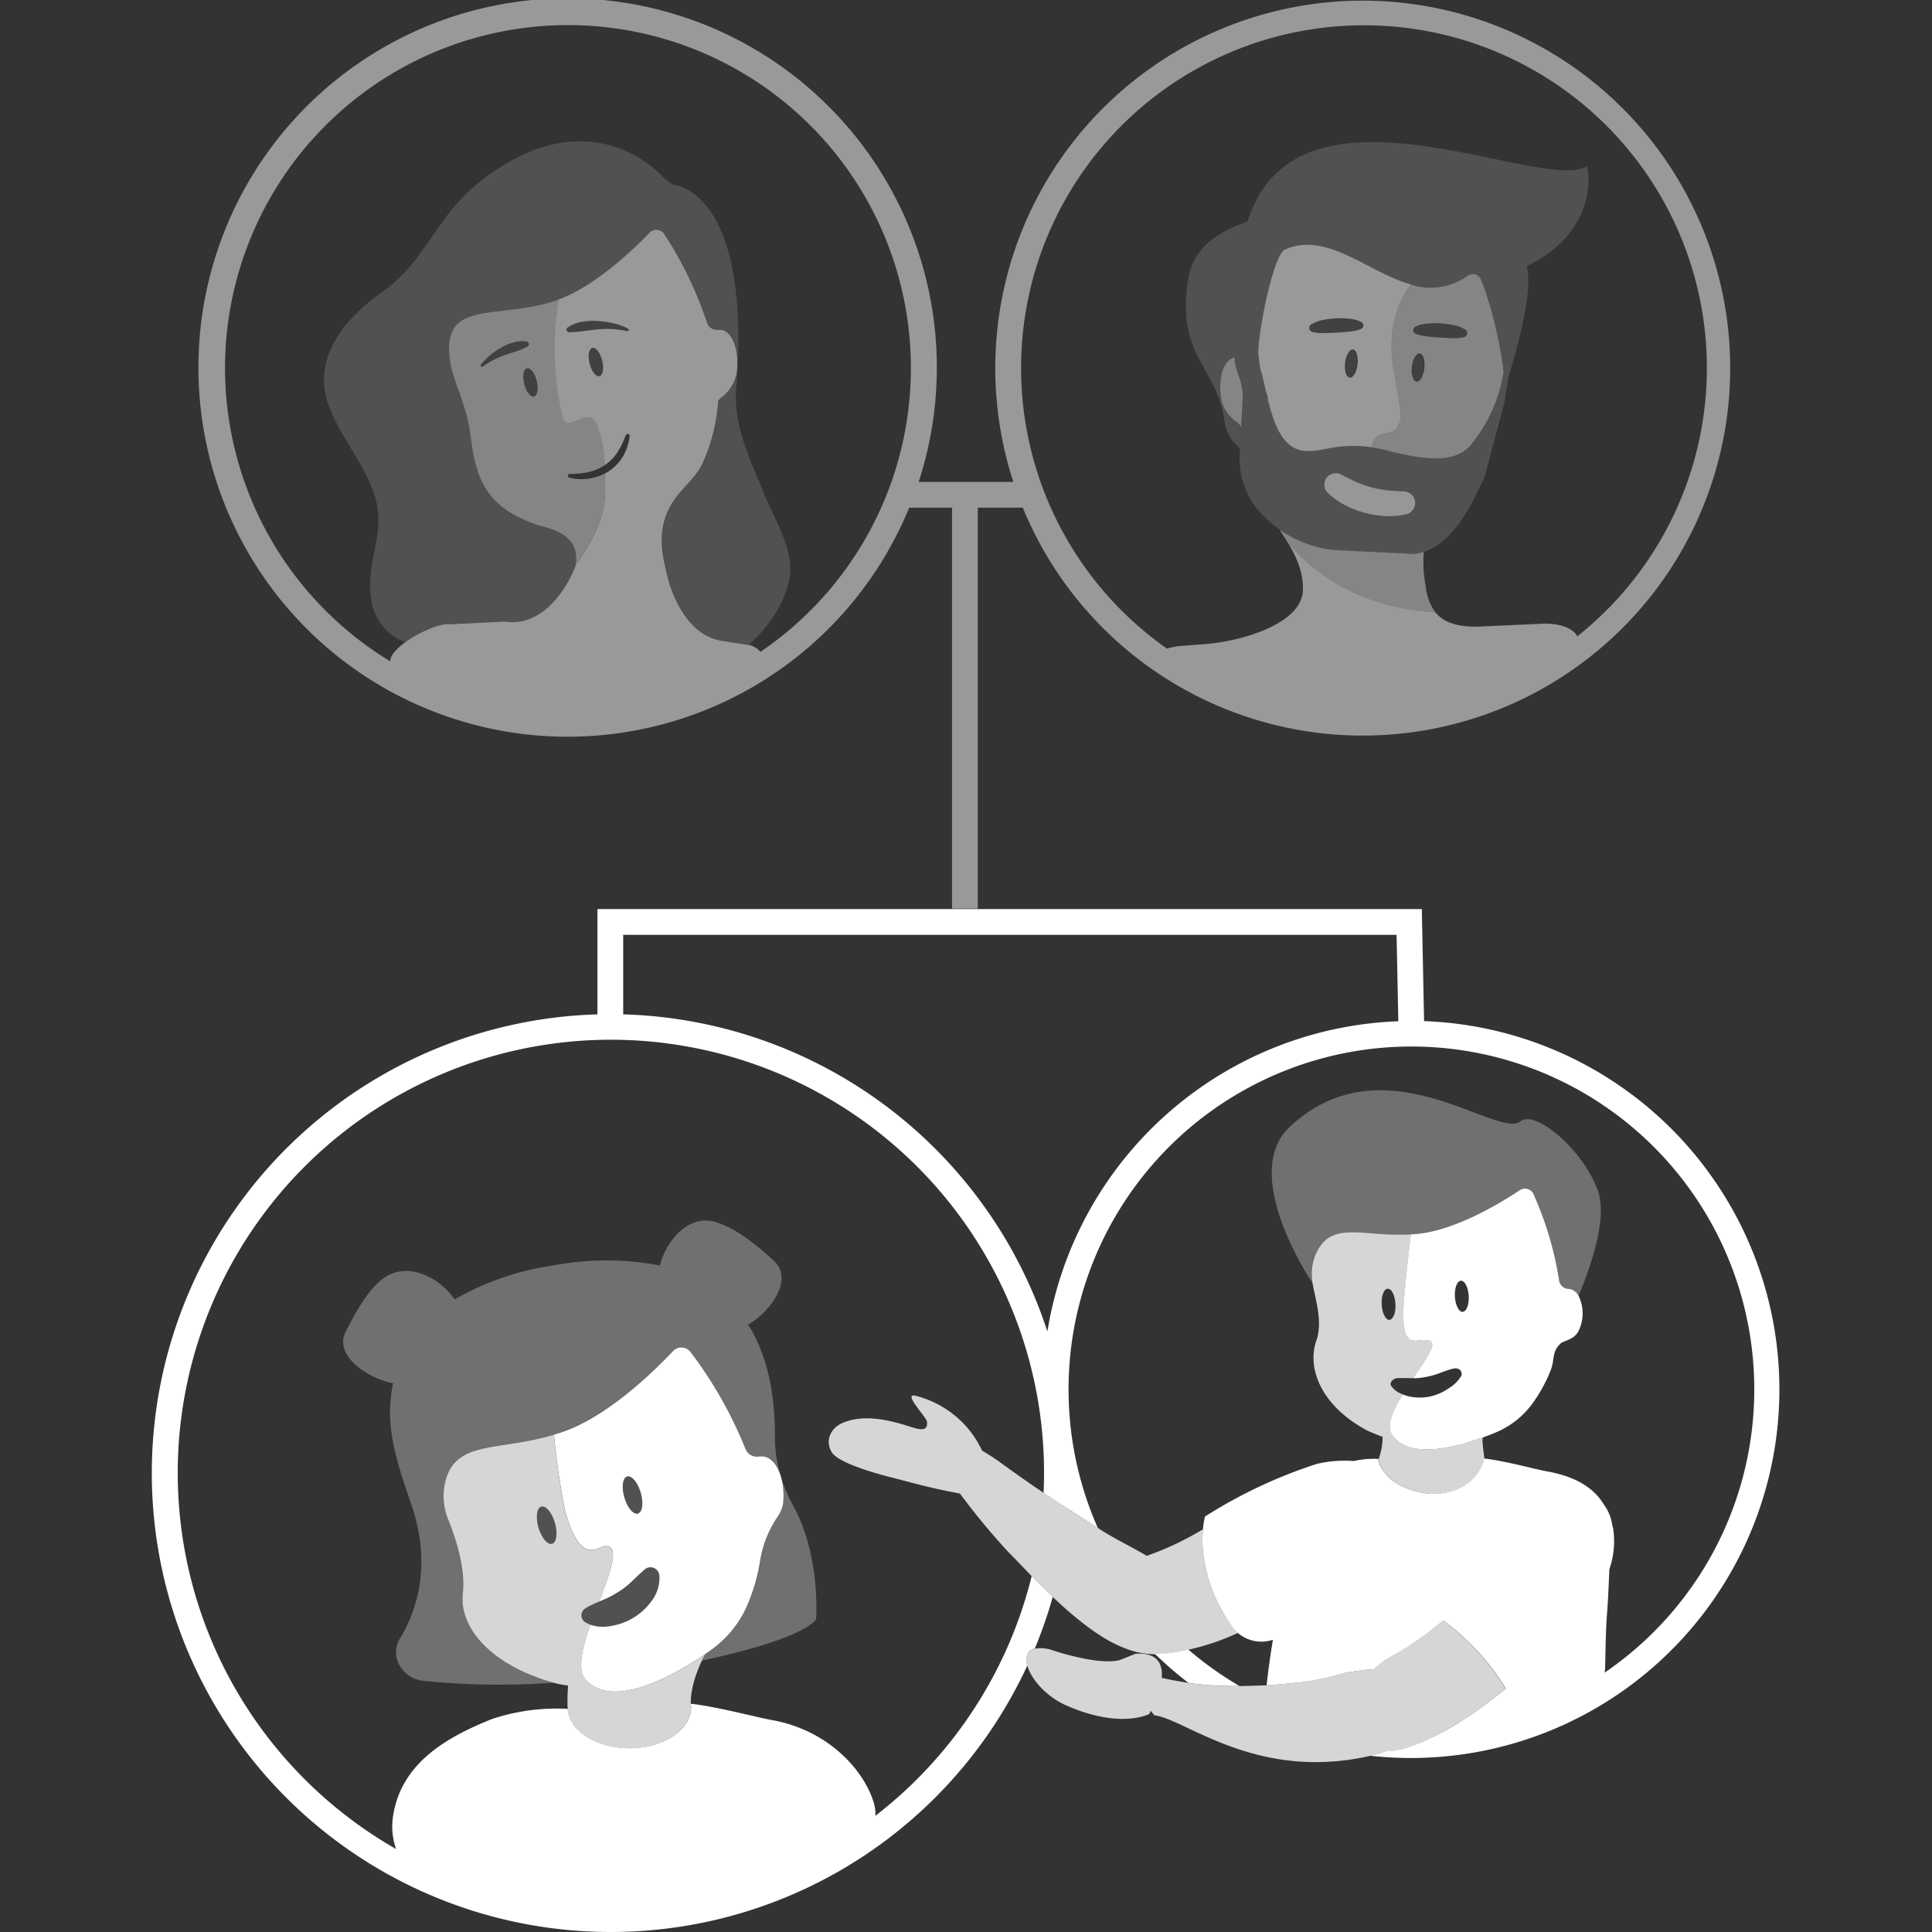 <svg viewBox="0 0 300 300" xmlns="http://www.w3.org/2000/svg"><rect x="0" y="0" width="300" height="300" fill="#333333" stroke="none"/><g fill="#fff"><path d="m 118.56 226.16 a 2.1 2.1 0 0 0 -.61 .01 v -.03 l -.04 .01 a 1.9 1.9 0 0 1 -2.13 -1.11 64.62 64.62 0 0 0 -8.59 -15.15 1.79 1.79 0 0 0 -2.67 -.11 c -2.91 3.09 -10.09 10.13 -17.1 12.55 -.47 .16 -.94 .31 -1.4 .44 a 113.27 113.27 0 0 0 1.72 11.76 c 2.3 8.67 5.1 5.64 6.13 5.55 2.53 -.21 .94 3.92 -.86 8.62 .23 -.09 .45 -.19 .68 -.28 a 15.07 15.07 0 0 0 2.28 -1.2 11.7 11.7 0 0 0 1.98 -1.51 c .61 -.57 1.2 -1.16 2 -1.87 l .14 -.12 a 1.38 1.38 0 0 1 2.29 .89 5.84 5.84 0 0 1 -1.08 3.82 9.77 9.77 0 0 1 -2.9 2.75 10.1 10.1 0 0 1 -3.68 1.33 6.47 6.47 0 0 1 -1.96 .04 6.14 6.14 0 0 1 -.97 -.22 c -.04 -.01 -.08 -.03 -.12 -.05 -1.27 3.64 -2.09 7.06 -.7 8.57 4.96 5.41 16.95 -2.82 19.68 -4.81 a 16.7 16.7 0 0 0 5.36 -6.7 29.29 29.29 0 0 0 2.04 -7.08 16.91 16.91 0 0 1 2.61 -6.61 5.4 5.4 0 0 0 .95 -2.2 c .36 -3.72 -1.01 -6.99 -3.05 -7.29 z m -19.5 8.87 c -.7 .2 -1.65 -.92 -2.11 -2.51 s -.27 -3.05 .43 -3.25 1.65 .92 2.11 2.51 .27 3.04 -.43 3.24 z"/><path d="m 109.58 256.81 c .6 -.41 1.07 -.75 1.35 -.96 -.44 .34 -.89 .66 -1.35 .96 z" opacity=".8"/><path d="m 109.58 256.81 c -3.98 2.74 -14.14 8.91 -18.6 4.04 -1.39 -1.52 -.57 -4.94 .7 -8.57 a 4.5 4.5 0 0 1 -.8 -.38 1.26 1.26 0 0 1 -.03 -2.12 l .23 -.15 a 7.29 7.29 0 0 1 .7 -.37 c .23 -.11 .44 -.2 .65 -.3 .19 -.09 .38 -.17 .57 -.24 1.8 -4.7 3.39 -8.83 .86 -8.62 -1.04 .09 -3.83 3.13 -6.13 -5.55 a 113.27 113.27 0 0 1 -1.72 -11.76 c -8.64 2.57 -15.11 .81 -16.82 7.1 a 9.66 9.66 0 0 0 .44 6.14 c 1.07 2.65 2.68 7.43 2.24 11.33 -.63 5.73 4.87 11.39 14.2 13.96 a 14.35 14.35 0 0 0 2.15 .41 26.09 26.09 0 0 0 -.08 3.36 v .02 c 0 .08 0 .16 .01 .24 .19 3.4 4.4 6.12 9.57 6.12 5.29 0 9.58 -2.85 9.58 -6.36 a 4.43 4.43 0 0 0 -.03 -.49 c -.12 -3.44 2.03 -7.41 2.21 -7.74 .04 -.03 .07 -.05 .1 -.07 z m -23.85 -17.1 c -.7 .2 -1.65 -.92 -2.11 -2.51 s -.27 -3.05 .43 -3.25 1.65 .92 2.11 2.51 .27 3.05 -.43 3.25 z" opacity=".8"/><path d="m 123.18 233.83 a 23.85 23.85 0 0 1 -1.85 -4.29 11.26 11.26 0 0 1 .29 3.92 5.4 5.4 0 0 1 -.95 2.2 16.91 16.91 0 0 0 -2.61 6.61 29.29 29.29 0 0 1 -2.04 7.08 16.88 16.88 0 0 1 -6.53 7.53 c -.05 .09 -.24 .45 -.49 .98 16.67 -3.58 17.72 -6.45 17.72 -6.45 s .75 -9.78 -3.54 -17.58 z" opacity=".3"/><path d="m 71.89 247.35 c .43 -3.91 -1.18 -8.68 -2.24 -11.33 a 9.66 9.66 0 0 1 -.44 -6.14 c 1.8 -6.64 8.88 -4.32 18.21 -7.55 7.02 -2.43 14.19 -9.46 17.1 -12.55 a 1.79 1.79 0 0 1 2.67 .11 64.6 64.6 0 0 1 8.59 15.15 1.9 1.9 0 0 0 2.13 1.11 l .04 -.01 v .03 a 2.1 2.1 0 0 1 .61 -.01 c 1.15 .17 2.08 1.28 2.62 2.88 a 20.94 20.94 0 0 1 -.8 -4.36 c -.04 -.53 -.05 -1.06 -.05 -1.59 .04 -7.13 -1.36 -12.97 -4.16 -17.4 3.44 -1.97 7.15 -7.02 4 -9.92 -2.28 -2.1 -5.8 -5.07 -9.12 -6.04 -4.18 -1.23 -7.73 3.11 -8.58 6.78 a 43.96 43.96 0 0 0 -16.08 -.1 v -.01 c -.12 .02 -.24 .05 -.36 .07 s -.24 .03 -.36 .05 v .01 a 43.05 43.05 0 0 0 -15.08 5.24 c -2.13 -3.17 -6.8 -5.79 -10.52 -3.62 -2.58 1.51 -4.67 5.27 -6.38 8.6 -1.91 3.74 3.4 7.3 7.35 8.04 -1.06 5.25 -.45 9.52 2.7 18.43 3.14 8.89 1.49 16.03 -1.64 21.21 -1.67 2.76 .31 6.22 3.67 6.57 a 117.76 117.76 0 0 0 20.22 .29 c -9.27 -2.59 -14.74 -8.22 -14.1 -13.94 z" opacity=".3"/><path d="m 91.09 249.62 a 7.29 7.29 0 0 1 .7 -.37 c .23 -.11 .44 -.2 .65 -.3 .43 -.19 .84 -.36 1.24 -.52 a 15.07 15.07 0 0 0 2.28 -1.2 11.7 11.7 0 0 0 1.98 -1.51 c .61 -.57 1.2 -1.16 2 -1.87 l .14 -.12 a 1.38 1.38 0 0 1 2.29 .89 5.84 5.84 0 0 1 -1.08 3.82 9.77 9.77 0 0 1 -2.9 2.75 10.1 10.1 0 0 1 -3.68 1.33 6.47 6.47 0 0 1 -1.96 .04 6.14 6.14 0 0 1 -.97 -.22 4.71 4.71 0 0 1 -.92 -.43 1.26 1.26 0 0 1 -.03 -2.13 z" opacity=".15"/><path d="m 244.1 200.29 a 1.7 1.7 0 0 0 -.48 -.11 v -.02 h -.03 a 1.54 1.54 0 0 1 -1.48 -1.26 52.22 52.22 0 0 0 -4.01 -13.5 1.45 1.45 0 0 0 -2.09 -.58 c -2.86 1.9 -9.79 6.14 -15.76 6.78 -.4 .04 -.79 .07 -1.18 .1 -7.27 .45 -12.05 -2.12 -14.54 2.54 a 7.81 7.81 0 0 0 -.77 4.92 s -11.37 -16.75 -3.53 -24.14 c 14.6 -13.75 32.33 1.99 35.85 -.9 2.26 -1.85 9.61 4.21 12.01 10.68 1.57 4.24 -1.01 11.75 -2.98 16.43 a 2.08 2.08 0 0 0 -1.01 -.94 z" opacity=".3"/><path d="m 99.06 235.02 c -.7 .2 -1.65 -.92 -2.11 -2.51 s -.27 -3.05 .43 -3.25 1.65 .92 2.11 2.51 .27 3.05 -.43 3.25 z" opacity=".15"/><path d="m 85.73 239.71 c -.7 .2 -1.65 -.92 -2.11 -2.51 s -.27 -3.05 .43 -3.25 1.65 .92 2.11 2.51 .27 3.05 -.43 3.25 z" opacity=".15"/><path d="m 191.11 252.29 c -4.35 -6.35 -4.59 -11.96 -4.32 -14.82 -.8 .47 -1.6 .94 -2.42 1.37 a 46.25 46.25 0 0 1 -6.28 2.74 l -.02 .01 c -2.28 -1.35 -4.9 -2.61 -7.07 -3.99 -4.53 -2.87 -9.45 -5.98 -15.26 -10.21 a 34.65 34.65 0 0 0 -3.25 -2.14 12.43 12.43 0 0 0 -.69 -1.32 15.55 15.55 0 0 0 -9.7 -7.21 c -1.77 -.36 1.16 2.67 1.82 3.92 .36 2.08 -1.79 1.13 -3.44 .63 -2.93 -.89 -6.46 -1.6 -9.51 -.38 -1.96 .79 -2.92 2.77 -1.83 4.59 1 1.67 6.59 3.24 9.1 3.89 5.58 1.44 6.18 1.65 10.82 2.55 a 107.67 107.67 0 0 0 7.45 9.01 c 2.83 2.78 11.01 12.22 17.9 14.9 a 13 13 0 0 0 7.49 .82 37.19 37.19 0 0 0 10.32 -3.09 6.63 6.63 0 0 1 -1.11 -1.27 z" opacity=".8"/><path d="m 245.12 201.21 a 2.08 2.08 0 0 0 -1.02 -.95 1.66 1.66 0 0 0 -.48 -.1 v -.02 h -.03 a 1.54 1.54 0 0 1 -1.48 -1.26 52.23 52.23 0 0 0 -4.01 -13.5 1.45 1.45 0 0 0 -2.09 -.58 c -2.86 1.91 -9.79 6.14 -15.76 6.78 -.4 .04 -.79 .07 -1.18 .1 v .01 c -.03 .25 -.06 .51 -.09 .77 -.34 2.88 -.72 6.18 -.94 8.93 -.03 .34 -.05 .68 -.07 1 -.46 7.24 1.73 5.61 3.42 5.69 2.05 .09 .74 1.92 -1.53 5.29 -.04 .06 -.08 .12 -.12 .19 -.08 .13 -.18 .28 -.29 .45 h .01 a 9.56 9.56 0 0 0 1.96 -.2 12.18 12.18 0 0 0 2.01 -.55 c .33 -.13 .67 -.26 1.02 -.38 .18 -.06 .36 -.12 .55 -.18 a 5.95 5.95 0 0 1 .62 -.17 l .22 -.04 a 1.03 1.03 0 0 1 .44 .02 .85 .85 0 0 1 .64 1.12 5.79 5.79 0 0 1 -2.02 1.98 8.16 8.16 0 0 1 -2.9 1.25 7.9 7.9 0 0 1 -3.23 -.03 6.71 6.71 0 0 1 -.96 -.31 c -1.48 2.43 -2.52 4.71 -1.76 6.05 a 4.47 4.47 0 0 0 .3 .46 c .04 .05 .08 .09 .12 .14 .08 .09 .15 .19 .23 .27 .05 .05 .1 .09 .15 .14 .08 .07 .16 .15 .24 .22 .06 .05 .12 .09 .18 .13 .08 .06 .16 .12 .25 .18 .06 .04 .13 .08 .2 .11 .09 .05 .18 .1 .27 .15 .07 .03 .14 .06 .22 .1 .09 .04 .19 .08 .28 .12 .08 .03 .15 .05 .23 .08 .1 .03 .2 .07 .3 .09 .08 .02 .16 .04 .24 .06 .1 .03 .21 .05 .32 .07 .08 .02 .17 .03 .25 .04 .11 .02 .22 .04 .33 .05 .09 .01 .17 .02 .26 .03 .11 .01 .23 .02 .34 .03 .09 .01 .18 .01 .27 .01 .12 0 .17 .01 .3 .01 h .29 c .13 0 .27 0 .39 -.01 l .27 -.01 c .12 -.01 .25 -.01 .37 -.02 l .27 -.02 c .13 -.01 .25 -.02 .38 -.04 .09 -.01 .18 -.02 .27 -.03 .13 -.02 .26 -.03 .38 -.05 l .27 -.04 c .13 -.02 .26 -.04 .39 -.06 .09 -.02 .18 -.03 .27 -.05 q .19 -.04 .39 -.08 l .26 -.05 .39 -.09 .26 -.06 q .19 -.05 .38 -.09 l .25 -.06 .38 -.1 .24 -.07 .37 -.11 .23 -.07 .36 -.11 .22 -.07 c .12 -.04 .23 -.07 .35 -.11 l .21 -.07 c .11 -.04 .22 -.07 .33 -.11 l .2 -.07 .31 -.11 .2 -.07 .27 -.1 .2 -.08 .2 -.07 q .26 -.1 .5 -.19 l .5 -.2 c .21 -.09 .4 -.17 .55 -.23 a 13.51 13.51 0 0 0 5.44 -4.3 23.68 23.68 0 0 0 2.89 -5.21 c .72 -1.79 .14 -2.87 1.55 -4.22 .53 -.5 2.17 -.54 2.86 -2.07 a 6.22 6.22 0 0 0 -.05 -5.35 z m -17.99 2.5 c -.59 .03 -1.13 -1.02 -1.21 -2.36 s .34 -2.45 .93 -2.48 1.13 1.02 1.21 2.36 -.35 2.44 -.94 2.47 z"/><path d="m 230.3 223.21 l -.07 .02 -.2 .07 -.3 .11 c -.07 .02 -.42 .14 -.54 .18 l -.78 .25 -.36 .11 c -.08 .02 -.48 .14 -.6 .17 -.08 .02 -.49 .13 -.62 .17 l -.25 .06 c -.13 .03 -.25 .06 -.38 .09 l -.26 .06 c -.13 .03 -.26 .06 -.39 .09 l -.26 .05 c -.13 .03 -.26 .05 -.39 .08 -.09 .02 -.18 .03 -.27 .05 -.13 .02 -.26 .04 -.39 .06 l -.27 .04 c -.13 .02 -.25 .04 -.38 .05 -.09 .01 -.18 .02 -.27 .03 -.13 .01 -.25 .03 -.38 .04 l -.27 .02 c -.12 .01 -.25 .02 -.37 .02 l -.27 .01 c -.12 0 -.26 .01 -.39 .01 q -.14 0 -.29 0 c -.13 0 -.19 -.01 -.31 -.01 -.09 0 -.18 -.01 -.27 -.01 -.11 -.01 -.23 -.02 -.34 -.03 q -.13 -.01 -.26 -.03 c -.11 -.01 -.22 -.03 -.33 -.05 -.09 -.01 -.17 -.03 -.25 -.04 -.11 -.02 -.21 -.05 -.31 -.07 -.08 -.02 -.16 -.04 -.24 -.06 -.1 -.03 -.2 -.06 -.3 -.09 -.08 -.03 -.16 -.05 -.23 -.08 -.1 -.04 -.19 -.08 -.28 -.12 -.07 -.03 -.15 -.06 -.22 -.1 -.09 -.05 -.18 -.1 -.27 -.15 -.07 -.04 -.14 -.07 -.2 -.11 -.09 -.06 -.17 -.12 -.25 -.18 -.06 -.04 -.12 -.08 -.18 -.13 -.08 -.07 -.16 -.14 -.24 -.22 -.05 -.05 -.1 -.09 -.15 -.14 -.08 -.09 -.16 -.18 -.24 -.27 -.04 -.05 -.08 -.09 -.11 -.14 a 4.47 4.47 0 0 1 -.3 -.46 c -.76 -1.34 .28 -3.63 1.76 -6.05 a 3.42 3.42 0 0 1 -1.85 -1.38 c -.24 -.57 .48 -1.13 1.09 -1.14 h .15 c .87 -.02 1.54 .01 2.22 .01 h .04 l .41 -.64 c 2.27 -3.38 3.58 -5.2 1.53 -5.29 -1.69 -.08 -3.88 1.55 -3.42 -5.69 .02 -.32 .05 -.66 .07 -1 .21 -2.76 .6 -6.06 .94 -8.93 .03 -.26 .06 -.52 .09 -.77 v -.01 c -7.27 .45 -12.05 -2.12 -14.54 2.54 a 7.8 7.8 0 0 0 -.77 4.92 c .36 2.28 1.67 6.02 .62 9.02 -1.54 4.4 .85 10.18 7.74 13.9 .5 .27 1.96 .85 2.54 1.06 a 10.13 10.13 0 0 1 -.61 3.43 c 0 .02 0 .04 .01 .07 .01 .09 .02 .17 .03 .26 .01 .04 .02 .08 .03 .12 a 3.6 3.6 0 0 0 .14 .47 c 0 .01 .01 .03 .02 .04 a 7.21 7.21 0 0 0 3.79 3.45 l .03 .01 c .32 .14 .65 .28 .98 .39 l .11 .04 c .32 .11 .64 .2 .97 .28 l .09 .02 c .33 .08 .67 .13 1.01 .18 .08 .01 .15 .02 .23 .03 a 9.85 9.85 0 0 0 1.03 .06 h .01 c 4.22 0 6.97 -2.3 7.8 -4.98 .05 -.17 .1 -.33 .12 -.42 l .01 -.04 .01 -.03 c -.29 -2.29 -.39 -3.07 -.2 -3.28 z m -15.06 -18.51 a 3.03 3.03 0 0 1 -.61 -1.46 5.3 5.3 0 0 1 -.08 -.64 c 0 -.08 -.01 -.16 -.01 -.23 v -.02 c 0 -.09 0 -.18 0 -.27 a 4.01 4.01 0 0 1 .22 -1.22 c .17 -.45 .42 -.73 .72 -.75 a .83 .83 0 0 1 .68 .47 2.27 2.27 0 0 1 .11 .2 3.06 3.06 0 0 1 .15 .34 4.81 4.81 0 0 1 .26 1.35 5.3 5.3 0 0 1 -.02 .84 2.31 2.31 0 0 1 -.6 1.51 .55 .55 0 0 1 -.31 .13 .67 .67 0 0 1 -.51 -.25 z" opacity=".8"/><path d="m 184.52 256.14 c -.88 .2 -1.76 .36 -2.63 .48 a 18.05 18.05 0 0 1 -2.57 .18 57.87 57.87 0 0 0 5.2 4.5 c 1.51 .23 2.88 .36 4.18 .43 .64 .04 1.27 .06 1.89 .07 h .03 c .62 .01 1.23 .01 1.84 0 a 53.61 53.61 0 0 1 -7.94 -5.66 z"/><path d="m 221.13 158.58 l -.35 -17.42 h -128.01 v 16.35 a 71.26 71.26 0 1 0 66.76 101.1 c -.36 -1.3 -.04 -2.34 1.16 -2.63 a 70.79 70.79 0 0 0 2.78 -8.02 c -1.18 -1.12 -2.28 -2.22 -3.27 -3.23 a 67.44 67.44 0 0 1 -24.29 37.24 4.86 4.86 0 0 0 -.09 -1.49 c -1.04 -4.58 -6.4 -11.71 -16.06 -13.41 -2.05 -.36 -8.57 -2.09 -12.48 -2.51 v .05 a 4.43 4.43 0 0 1 .03 .49 c 0 3.52 -4.29 6.36 -9.58 6.36 -5.16 0 -9.37 -2.72 -9.57 -6.11 a 31.89 31.89 0 0 0 -11.71 1.56 c -7.13 2.84 -14.25 6.89 -15.44 15.26 a 10.4 10.4 0 0 0 .5 4.95 67.26 67.26 0 1 1 100.61 -58.39 c 0 1.03 -.03 2.06 -.08 3.08 .94 .63 1.85 1.23 2.75 1.82 l .12 .07 c .33 .21 .65 .43 .98 .64 v -.01 c 1.58 1.02 3.11 2 4.58 2.94 a 53.24 53.24 0 1 1 78.69 22.46 4.63 4.63 0 0 0 .08 -.71 c .23 -10.98 .25 -5.08 .66 -15.35 a 13.24 13.24 0 0 0 .6 -6.26 c -.05 -.22 -.11 -.44 -.16 -.67 a 7.12 7.12 0 0 0 -1.29 -3.12 c -1.39 -2.29 -3.93 -4.29 -8.96 -5.17 -1.64 -.29 -6.5 -1.63 -9.62 -1.97 l -.01 .03 -.01 .04 c -.02 .09 -.07 .25 -.12 .42 -.83 2.68 -3.59 4.98 -7.8 4.98 h -.01 a 10.13 10.13 0 0 1 -1.03 -.06 c -.08 -.01 -.15 -.02 -.23 -.03 -.34 -.04 -.68 -.1 -1.01 -.18 l -.09 -.02 c -.33 -.08 -.65 -.17 -.97 -.28 l -.11 -.04 q -.51 -.17 -.98 -.39 l -.03 -.01 a 7.21 7.21 0 0 1 -3.79 -3.45 h -.01 c 0 -.01 -.01 -.03 -.01 -.04 a 3.32 3.32 0 0 1 -.14 -.47 c -.01 -.04 -.03 -.08 -.04 -.12 -.02 -.09 -.03 -.17 -.03 -.26 0 -.02 0 -.03 -.01 -.05 v -.01 a 14.1 14.1 0 0 0 -3.84 .33 18.74 18.74 0 0 0 -5.71 .44 75.67 75.67 0 0 0 -17.37 8.17 s -2.28 7.65 3.99 16.82 a 5.63 5.63 0 0 0 6.55 2.32 c -.4 2.35 -.72 4.71 -.98 7.07 l .49 -.02 s 4.67 -.39 5.71 -.55 a 43.44 43.44 0 0 0 6 -1.38 l 2.5 -.38 a 8.42 8.42 0 0 1 1.86 -.06 14.28 14.28 0 0 1 2.71 -2.02 44.31 44.31 0 0 0 5.28 -3.37 c .85 -.62 1.67 -1.29 2.49 -1.96 l .4 -.33 a 37.55 37.55 0 0 1 9.7 10.58 c -.85 .68 -1.69 1.34 -2.6 2.04 -1.28 .98 -2.58 1.92 -3.93 2.75 a 43.03 43.03 0 0 1 -6.43 3.5 l -.06 .02 c -.6 .25 -1.2 .47 -1.8 .66 a 11.29 11.29 0 0 1 -3.86 .76 7.6 7.6 0 0 1 -.92 .34 c -.5 .13 -1 .25 -1.49 .36 a 57.23 57.23 0 1 0 8.41 -114.07 z m -58.49 48.17 a 71.39 71.39 0 0 0 -65.87 -49.24 v -12.35 h 120.09 l .27 13.42 a 57.33 57.33 0 0 0 -54.49 48.17 z"/><path d="m 224.1 251.62 l -.4 .33 c -.82 .67 -1.64 1.34 -2.49 1.96 a 44.31 44.31 0 0 1 -5.28 3.37 14.28 14.28 0 0 0 -2.71 2.02 8.42 8.42 0 0 0 -1.86 .06 l -2.5 .38 a 43.44 43.44 0 0 1 -6 1.38 c -1.04 .16 -5.71 .55 -5.71 .55 l -.49 .02 -.51 .02 c -1.92 .06 -3.69 .13 -5.54 .1 h -.03 c -.62 -.01 -1.24 -.03 -1.89 -.07 -1.3 -.07 -2.67 -.21 -4.18 -.43 -1.26 -.19 -2.62 -.44 -4.12 -.77 .28 -3.16 -1.77 -3.9 -4.05 -3.75 l -2.25 .9 s -2.34 1.19 -10.49 -1.38 a 5.65 5.65 0 0 0 -2.92 -.31 c -1.2 .29 -1.52 1.33 -1.16 2.63 .58 2.07 2.88 4.8 6.1 6.21 8.46 3.71 12.87 1.29 12.87 1.29 l .18 -.49 .57 .71 c 4.97 .57 16.4 10.85 34.94 5.95 a 7.6 7.6 0 0 0 .92 -.34 11.29 11.29 0 0 0 3.86 -.76 c .61 -.19 1.21 -.41 1.8 -.66 l .06 -.02 c .6 -.25 1.2 -.53 1.79 -.83 .2 -.1 .39 -.19 .59 -.3 .27 -.14 .53 -.28 .8 -.43 1.1 -.61 2.19 -1.26 3.26 -1.95 1.35 -.83 2.65 -1.77 3.93 -2.75 .92 -.7 1.75 -1.37 2.6 -2.04 a 37.55 37.55 0 0 0 -9.69 -10.6 z" opacity=".8"/><path d="m 221.09 85.68 a 7.76 7.76 0 0 1 -1.39 .34 l -12.94 -.64 a 18.53 18.53 0 0 1 -7.78 -2.93 c .5 .75 .99 1.5 1.42 2.25 7.33 8.5 17.68 10.21 22.48 10.38 a 8.24 8.24 0 0 1 -1.49 -4.03 19.93 19.93 0 0 1 -.3 -5.37 z" opacity=".4"/><path d="m 191.96 65.46 a 2.98 2.98 0 0 1 .76 .82 l .28 -5.19 c -.09 -.49 -.17 -.99 -.27 -1.47 -.32 -1.43 -1.06 -2.61 -1 -4.08 h -.03 a 1.37 1.37 0 0 0 -.16 .03 c -1.64 .43 -2.47 3.38 -1.86 6.59 a 5.59 5.59 0 0 0 2.28 3.3 z" opacity=".4"/><path d="m 93.95 76.24 c -.01 -.9 -.01 -1.81 -.02 -2.72 q -.28 .14 -.56 .26 l -.03 .01 c -.19 .08 -.38 .15 -.57 .21 -.18 .06 -.37 .11 -.56 .16 l -.11 .03 c -.18 .04 -.37 .08 -.55 .11 a 7.12 7.12 0 0 1 -3.16 -.15 .28 .28 0 0 1 .08 -.55 h .01 c .49 0 .98 -.04 1.46 -.07 a 12.52 12.52 0 0 0 1.42 -.23 q .35 -.08 .68 -.18 t .63 -.23 l .02 -.01 a 7.14 7.14 0 0 0 1.22 -.65 16.51 16.51 0 0 0 -1.17 -6.17 1.95 1.95 0 0 0 -1.14 -1.24 2.2 2.2 0 0 0 -1.24 .2 c -.52 .19 -1.76 .81 -2.3 .65 s -.72 -1 -.82 -1.45 a 46.49 46.49 0 0 1 -.46 -17.72 c -.24 .09 -.48 .17 -.71 .25 -9.28 2.99 -17.9 -.5 -16.1 9.8 .5 2.89 2.49 6.18 3.12 11.29 .86 6.95 2.7 11.09 10.45 13.7 1.44 .49 6.66 1.15 5.85 6.21 1.34 -1.89 4.63 -6.53 4.56 -11.51 z m -15.6 -21.09 a 14.3 14.3 0 0 0 -3.39 1.77 .21 .21 0 0 1 -.3 -.05 .22 .22 0 0 1 .01 -.25 10.7 10.7 0 0 1 3.14 -2.63 7.71 7.71 0 0 1 1.91 -.81 4.7 4.7 0 0 1 2.07 -.14 .41 .41 0 0 1 .33 .48 .41 .41 0 0 1 -.2 .28 h -.01 a 9.47 9.47 0 0 1 -1.78 .76 z m 4.57 6.42 c -.53 .13 -1.21 -.74 -1.52 -1.95 s -.12 -2.3 .42 -2.43 1.21 .74 1.52 1.95 .11 2.3 -.42 2.43 z" opacity=".4"/><path d="m 246.49 25.79 c -6.87 4.37 -44.43 -15.45 -52.52 7.89 -.07 .19 -.13 .36 -.18 .54 -.02 .05 -.04 .1 -.05 .16 -8.07 2.85 -9.07 6.71 -9.47 10.61 -1.09 10.72 4.83 12.1 5.95 20.9 a 6.43 6.43 0 0 0 2.32 3.74 l -.04 .77 a 12.64 12.64 0 0 0 2.46 8.29 17.83 17.83 0 0 0 11.82 6.69 l 12.94 .64 c 6.25 -.85 9.25 -9 10.78 -11.84 l 3.1 -11.67 c .05 -.18 .56 -3.51 .56 -3.7 1.19 -3.91 3.32 -11.53 3.14 -15.61 a 14.67 14.67 0 0 0 -.21 -1.92 c 7.04 -3.25 10.38 -9.34 9.4 -15.49 z m -54.53 39.67 a 5.59 5.59 0 0 1 -2.28 -3.3 c -.61 -3.21 .22 -6.16 1.86 -6.59 a 1.37 1.37 0 0 1 .16 -.03 h .03 c -.06 1.47 .68 2.65 1 4.08 .1 .48 .18 .97 .27 1.47 l -.28 5.19 a 2.98 2.98 0 0 0 -.76 -.82 z m 36.62 3.36 c -2.77 3.91 -9.68 1.96 -13.62 1.03 a 19.28 19.28 0 0 0 -8.2 -.31 c -2.59 .47 -4.92 1.09 -6.83 -.72 -1.58 -1.5 -2.44 -4.25 -3.05 -6.72 a 2.64 2.64 0 0 0 -.27 -1.13 c -.21 -.91 -.39 -1.74 -.57 -2.41 -.03 -.14 -.06 -.27 -.1 -.42 a 11.12 11.12 0 0 1 -.48 -2.6 c -.6 -1.48 2.05 -15.88 4.04 -16.78 6.5 -2.93 12.92 3.57 19.59 5.41 .31 .08 .61 .15 .92 .22 .18 .04 .36 .07 .53 .09 .14 .02 .27 .04 .41 .06 .18 .02 .36 .04 .55 .06 .12 .01 .25 .01 .37 .02 a 9.72 9.72 0 0 0 1.08 -.01 c .09 -.01 .18 -.01 .28 -.02 .21 -.02 .42 -.05 .62 -.09 .1 -.02 .19 -.04 .29 -.05 a 9.41 9.41 0 0 0 2.1 -.69 10.91 10.91 0 0 0 1.7 -.96 1.39 1.39 0 0 1 2.08 .74 c .07 .21 .16 .45 .25 .7 .25 .71 .55 1.59 .88 2.61 q .21 .67 .43 1.42 c .16 .56 .33 1.14 .49 1.76 .28 1.08 .55 2.26 .79 3.5 .16 .83 .3 1.69 .43 2.57 .07 .53 .13 1.07 .19 1.62 a 23.43 23.43 0 0 1 -4.9 11.1 z" opacity=".15"/><path d="m 118.69 76.76 c -2.1 -5.26 -4.85 -10.53 -4.38 -16.37 2.49 -31.06 -9.74 -31.69 -9.74 -31.69 a 14.55 14.55 0 0 1 -1.72 -1.28 s -11.02 -12.85 -28.35 .81 c -7.03 5.54 -8.12 12.15 -15.32 17.24 s -10.51 11.37 -8.07 17.68 c 1.84 4.77 5.34 8.73 7 13.6 2 5.85 -1.32 10.14 -.51 15.95 a 8.51 8.51 0 0 0 3.84 6.33 6.7 6.7 0 0 0 1.56 .63 c 2.25 -1.6 5.45 -2.91 6.73 -2.71 l 8.64 -.43 c 7.51 1.1 11.01 -8.69 11.01 -8.69 .88 -5.13 -4.39 -5.8 -5.84 -6.29 -7.75 -2.62 -9.59 -6.75 -10.45 -13.7 -.63 -5.12 -2.62 -8.41 -3.12 -11.29 -1.8 -10.3 6.82 -6.81 16.1 -9.8 .29 -.1 .59 -.21 .88 -.32 .21 -.08 .43 -.17 .64 -.26 .15 -.07 .3 -.13 .46 -.2 q .32 -.15 .65 -.31 c .15 -.08 .3 -.15 .45 -.23 .22 -.11 .43 -.23 .65 -.35 .15 -.08 .3 -.17 .44 -.25 q .32 -.19 .64 -.38 c .14 -.09 .29 -.18 .43 -.27 q .32 -.2 .63 -.41 .21 -.14 .42 -.29 c .21 -.14 .41 -.28 .61 -.43 .14 -.1 .28 -.2 .42 -.3 .2 -.15 .4 -.29 .6 -.44 .14 -.1 .27 -.2 .4 -.31 .19 -.15 .39 -.3 .57 -.45 .13 -.1 .26 -.21 .39 -.32 .18 -.15 .37 -.3 .55 -.45 .13 -.11 .26 -.22 .38 -.32 .17 -.15 .34 -.29 .51 -.44 .12 -.11 .24 -.21 .36 -.32 .16 -.14 .33 -.29 .48 -.43 .12 -.11 .23 -.21 .35 -.32 .15 -.14 .3 -.27 .44 -.4 l .35 -.33 c .13 -.12 .26 -.24 .38 -.36 l .34 -.33 c .11 -.1 .22 -.21 .32 -.31 .13 -.13 .24 -.24 .36 -.36 l .23 -.23 c .18 -.19 .35 -.36 .51 -.53 a 1.45 1.45 0 0 1 2.25 .19 58.7 58.7 0 0 1 6.66 13.8 1.62 1.62 0 0 0 1.79 1.09 v .02 a 1.62 1.62 0 0 1 .51 .01 c 1.7 .34 2.74 3.31 2.31 6.63 a 6.18 6.18 0 0 1 -2.37 3.84 2.7 2.7 0 0 0 -.51 .54 28.02 28.02 0 0 1 -2.4 9.63 c -.96 2.12 -2.81 3.55 -4.17 5.38 -3.4 4.58 -2.05 9.18 -1.23 12.54 .43 1.78 2.64 8.79 8.36 9.7 l 3.69 .58 c .15 .03 .29 .06 .43 .09 a 16.49 16.49 0 0 0 2.71 -2.85 17.55 17.55 0 0 0 3.67 -7.51 c .75 -4.4 -2.31 -8.99 -3.92 -13.02 z" opacity=".15"/><path d="m 158.82 78.83 a 57.06 57.06 0 1 0 -1.47 -4 h -14.7 a 57.33 57.33 0 1 0 -1.47 4 h 6.65 v 62.26 h 4 v -62.26 z m 52.98 -74.9 a 53.21 53.21 0 0 1 33.11 94.89 c -.74 -1.6 -3.69 -2.11 -5.56 -1.96 l -8.93 .4 c -4.21 .28 -6.38 -.75 -7.55 -2.19 -4.8 -.17 -15.15 -1.88 -22.48 -10.38 -.43 -.75 -.91 -1.5 -1.42 -2.25 -.08 -.05 -.16 -.1 -.24 -.15 2.01 3.03 3.72 5.95 3.58 9.41 -.2 5.08 -9.18 7.83 -15.15 8.31 l -3.85 .3 a 9.43 9.43 0 0 0 -2.1 .41 53.22 53.22 0 0 1 30.59 -96.79 z m -93.72 97.28 a 3.27 3.27 0 0 0 -2.31 -1.13 l -3.69 -.58 c -5.72 -.92 -7.92 -7.93 -8.36 -9.7 -.82 -3.37 -2.17 -7.97 1.23 -12.54 1.36 -1.83 3.2 -3.27 4.17 -5.38 a 28.02 28.02 0 0 0 2.4 -9.63 2.7 2.7 0 0 1 .51 -.54 6.18 6.18 0 0 0 2.37 -3.84 c .43 -3.32 -.6 -6.29 -2.31 -6.63 a 1.62 1.62 0 0 0 -.51 -.01 v -.03 a 1.62 1.62 0 0 1 -1.79 -1.09 58.7 58.7 0 0 0 -6.66 -13.8 1.45 1.45 0 0 0 -2.25 -.19 c -2.46 2.56 -8.35 8.23 -14.11 10.38 a 46.49 46.49 0 0 0 .46 17.72 c .1 .45 .29 1.3 .82 1.45 s 1.78 -.47 2.3 -.65 a 2.2 2.2 0 0 1 1.24 -.2 1.95 1.95 0 0 1 1.14 1.24 16.51 16.51 0 0 1 1.17 6.17 l .03 -.02 a 7 7 0 0 0 1.95 -1.98 14.8 14.8 0 0 0 1.27 -2.6 l .01 -.02 a .31 .31 0 0 1 .6 .17 8.02 8.02 0 0 1 -.98 3.01 7.31 7.31 0 0 1 -2.21 2.36 6.95 6.95 0 0 1 -.63 .37 c .01 .91 0 1.82 .02 2.72 .07 4.98 -3.22 9.62 -4.56 11.51 0 .03 -.01 .06 -.01 .08 0 0 -3.5 9.79 -11.01 8.69 l -8.64 .43 c -2.03 -.32 -8.96 3.2 -9.14 5.62 v .12 a 53.25 53.25 0 1 1 57.48 -1.47 z m -25.21 -50.07 c -.75 .08 -1.49 .17 -2.22 .26 a 19.08 19.08 0 0 1 -2.26 .19 h -.01 a .4 .4 0 0 1 -.24 -.73 5.7 5.7 0 0 1 2.28 -.89 9.62 9.62 0 0 1 2.43 -.12 15.03 15.03 0 0 1 2.4 .35 9.22 9.22 0 0 1 2.27 .83 .21 .21 0 0 1 -.15 .39 h -.01 a 14.39 14.39 0 0 0 -4.49 -.28 z m .21 7.27 c -.53 .13 -1.21 -.74 -1.52 -1.95 s -.12 -2.3 .42 -2.43 1.21 .74 1.52 1.95 .12 2.3 -.42 2.44 z" opacity=".5"/><path d="m 78.35 55.15 a 14.3 14.3 0 0 0 -3.39 1.77 .21 .21 0 0 1 -.3 -.05 .22 .22 0 0 1 .01 -.25 10.7 10.7 0 0 1 3.14 -2.63 7.71 7.71 0 0 1 1.91 -.81 4.72 4.72 0 0 1 2.07 -.14 .41 .41 0 0 1 .14 .76 h -.01 a 9.47 9.47 0 0 1 -1.78 .76 z" opacity=".07"/><path d="m 82.92 61.57 c -.53 .13 -1.21 -.74 -1.52 -1.95 s -.12 -2.3 .42 -2.43 1.21 .74 1.52 1.95 .11 2.3 -.42 2.43 z" opacity=".07"/><path d="m 215.75 80.15 q -.35 0 -.7 -.02 a 15.17 15.17 0 0 1 -6.16 -1.68 10.89 10.89 0 0 1 -2.72 -1.94 1.77 1.77 0 0 1 2.06 -2.83 l .01 .01 c .77 .4 1.58 .82 2.37 1.16 a 16.19 16.19 0 0 0 2.34 .82 15.9 15.9 0 0 0 2.43 .46 c .89 .1 1.78 .14 2.61 .17 a 1.8 1.8 0 0 1 .37 3.55 11.07 11.07 0 0 1 -2.61 .3 z" opacity=".4"/><path d="m 230.02 43.53 a 1.39 1.39 0 0 0 -2.08 -.74 9.88 9.88 0 0 1 -8.84 1.39 c -1.99 2.73 -3.74 6.82 -2.72 13.17 .36 2.26 .88 4.49 1.03 6.77 a 2.98 2.98 0 0 1 -.87 2.72 c -.8 .56 -1.98 .33 -2.74 .94 a 2.71 2.71 0 0 0 -.78 1.41 c -.03 .08 -.04 .18 -.06 .27 .65 .1 1.3 .23 2 .4 3.94 .93 10.85 2.88 13.62 -1.03 a 23.42 23.42 0 0 0 4.9 -11.12 61.15 61.15 0 0 0 -3.46 -14.18 z m -8.86 13.67 c -.01 .12 -.04 .24 -.06 .36 -.2 1.03 -.68 1.78 -1.16 1.72 a .55 .55 0 0 1 -.36 -.22 1.22 1.22 0 0 1 -.08 -.13 c -.02 -.03 -.04 -.06 -.06 -.1 a 3.52 3.52 0 0 1 -.22 -1.86 c .14 -1.21 .69 -2.14 1.22 -2.08 s .86 1.1 .72 2.31 z m 6.55 -5.11 a .71 .71 0 0 1 -.43 .28 h -.01 a 7.8 7.8 0 0 1 -1.9 .14 c -.62 -.03 -1.23 -.05 -1.84 -.09 s -1.22 -.11 -1.83 -.17 a 7.27 7.27 0 0 1 -.93 -.14 4.72 4.72 0 0 1 -.94 -.28 h -.01 a .6 .6 0 0 1 -.32 -.81 .63 .63 0 0 1 .27 -.28 3.99 3.99 0 0 1 .96 -.35 5.8 5.8 0 0 1 .98 -.15 14.54 14.54 0 0 1 1.98 -.03 15.95 15.95 0 0 1 1.96 .26 5.65 5.65 0 0 1 1.87 .7 .64 .64 0 0 1 .19 .92 z" opacity=".4"/><path d="m 216.38 57.34 c -1.02 -6.35 .73 -10.44 2.72 -13.17 -6.67 -1.84 -13.09 -8.35 -19.59 -5.41 -1.99 .9 -4.64 15.31 -4.04 16.78 a 11.12 11.12 0 0 0 .48 2.6 c .04 .15 .07 .28 .1 .42 .18 .67 .36 1.5 .57 2.41 a 2.64 2.64 0 0 1 .27 1.13 c .61 2.48 1.47 5.22 3.05 6.72 1.9 1.81 4.24 1.19 6.83 .72 a 19.43 19.43 0 0 1 6.2 -.09 c .02 -.09 .04 -.18 .06 -.27 a 2.71 2.71 0 0 1 .78 -1.41 c .76 -.61 1.94 -.38 2.74 -.94 a 2.98 2.98 0 0 0 .87 -2.72 c -.16 -2.28 -.68 -4.51 -1.04 -6.77 z m -5.59 -.77 c -.14 1.21 -.68 2.14 -1.22 2.08 s -.85 -1.09 -.71 -2.3 .69 -2.14 1.22 -2.08 .85 1.1 .71 2.31 z m .83 -5.74 a .64 .64 0 0 1 -.3 .25 l -.01 .01 a 4.7 4.7 0 0 1 -.95 .28 7.27 7.27 0 0 1 -.93 .13 c -.61 .05 -1.22 .12 -1.84 .15 s -1.22 .05 -1.84 .07 a 7.81 7.81 0 0 1 -1.9 -.16 h -.01 a .66 .66 0 0 1 -.52 -.8 .67 .67 0 0 1 .3 -.4 5.65 5.65 0 0 1 1.87 -.69 15.97 15.97 0 0 1 1.96 -.24 14.7 14.7 0 0 1 1.98 .05 5.91 5.91 0 0 1 .98 .16 3.97 3.97 0 0 1 .96 .36 .59 .59 0 0 1 .25 .83 z" opacity=".5"/><ellipse cx="220.2" cy="57.09" opacity=".07" rx="2.2" ry=".97" transform="matrix(.114 -.993 .993 .114 138.29 269.3)"/><ellipse cx="209.83" cy="56.47" opacity=".07" rx="2.2" ry=".97" transform="matrix(.114 -.993 .993 .114 129.72 258.45)"/><path d="m 211.31 51.09 a 4.7 4.7 0 0 1 -.95 .28 7.28 7.28 0 0 1 -.93 .13 c -.62 .05 -1.23 .12 -1.84 .15 s -1.22 .05 -1.84 .07 a 7.81 7.81 0 0 1 -1.9 -.16 h -.01 a .66 .66 0 0 1 -.52 -.8 .67 .67 0 0 1 .3 -.4 5.65 5.65 0 0 1 1.87 -.69 15.97 15.97 0 0 1 1.96 -.24 14.7 14.7 0 0 1 1.98 .05 5.91 5.91 0 0 1 .98 .16 3.97 3.97 0 0 1 .96 .36 .59 .59 0 0 1 .24 .84 .64 .64 0 0 1 -.3 .25 z" opacity=".07"/><path d="m 219.76 50.74 a 4 4 0 0 1 .96 -.35 5.83 5.83 0 0 1 .98 -.15 14.54 14.54 0 0 1 1.98 -.03 15.95 15.95 0 0 1 1.96 .26 5.65 5.65 0 0 1 1.87 .7 .64 .64 0 0 1 .19 .92 .71 .71 0 0 1 -.43 .28 h -.01 a 7.8 7.8 0 0 1 -1.9 .14 c -.62 -.03 -1.23 -.05 -1.84 -.09 s -1.22 -.11 -1.83 -.17 a 7.27 7.27 0 0 1 -.93 -.14 4.7 4.7 0 0 1 -.94 -.28 h -.01 a .6 .6 0 0 1 -.32 -.81 .63 .63 0 0 1 .27 -.28 z" opacity=".07"/><path d="m 92.87 51.14 c -.75 .08 -1.49 .17 -2.22 .26 a 19.08 19.08 0 0 1 -2.26 .19 h -.01 a .4 .4 0 0 1 -.24 -.73 5.7 5.7 0 0 1 2.28 -.89 9.62 9.62 0 0 1 2.43 -.12 15.03 15.03 0 0 1 2.4 .35 9.22 9.22 0 0 1 2.27 .83 .21 .21 0 0 1 -.15 .39 h -.01 a 14.39 14.39 0 0 0 -4.49 -.28 z" opacity=".07"/><path d="m 93.08 58.42 c -.53 .13 -1.21 -.74 -1.52 -1.95 s -.12 -2.3 .42 -2.43 1.21 .74 1.52 1.95 .12 2.29 -.42 2.43 z" opacity=".07"/></g></svg>